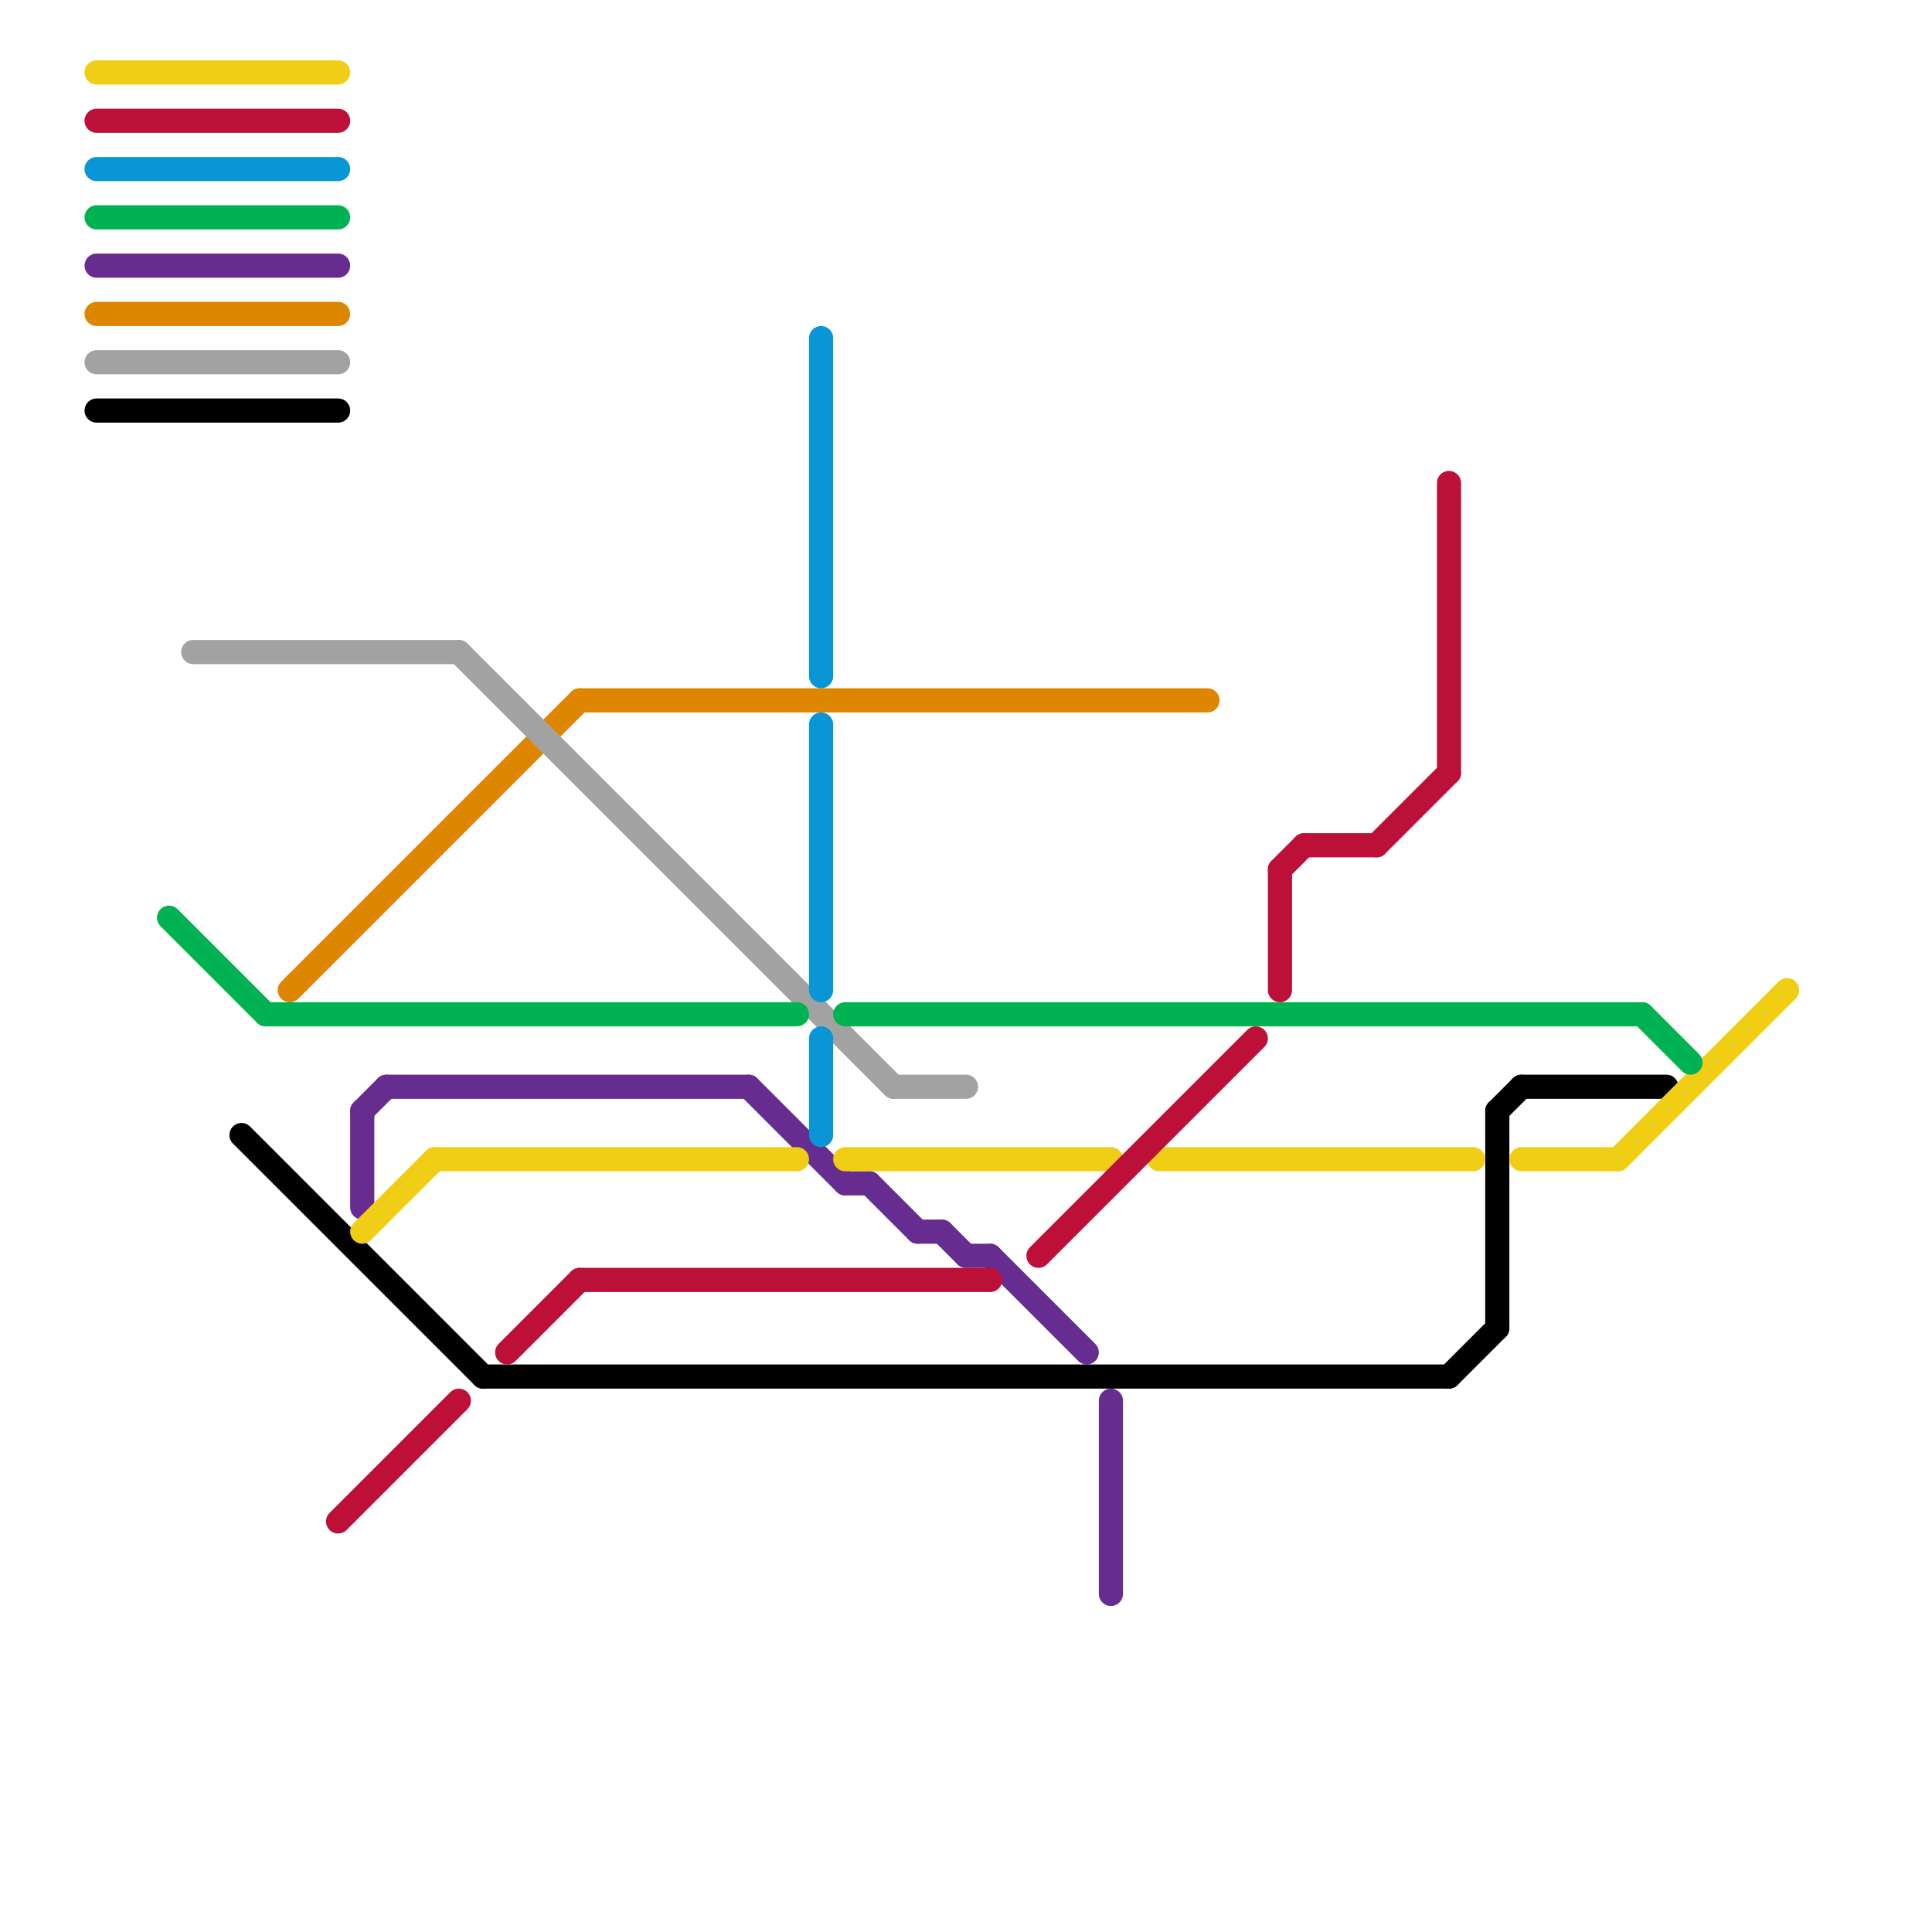 
<svg version="1.1" xmlns="http://www.w3.org/2000/svg" viewBox="0 0 80 80">
<style>text { font: 1px Helvetica; font-weight: 600; white-space: pre; dominant-baseline: central; } line { stroke-width: 1; fill: none; stroke-linecap: round; stroke-linejoin: round; } .c0 { stroke: #662c90 } .c1 { stroke: #df8600 } .c2 { stroke: #a2a2a2 } .c3 { stroke: #000000 } .c4 { stroke: #f0ce15 } .c5 { stroke: #00b251 } .c6 { stroke: #bd1038 } .c7 { stroke: #0896d7 }</style><defs><g id="wm-xf"><circle r="1.2" fill="#000"/><circle r="0.9" fill="#fff"/><circle r="0.6" fill="#000"/><circle r="0.3" fill="#fff"/></g><g id="wm"><circle r="0.6" fill="#000"/><circle r="0.3" fill="#fff"/></g></defs><line class="c0" x1="31" y1="45" x2="35" y2="49"/><line class="c0" x1="4" y1="11" x2="14" y2="11"/><line class="c0" x1="40" y1="52" x2="41" y2="52"/><line class="c0" x1="35" y1="49" x2="36" y2="49"/><line class="c0" x1="36" y1="49" x2="38" y2="51"/><line class="c0" x1="41" y1="52" x2="45" y2="56"/><line class="c0" x1="39" y1="51" x2="40" y2="52"/><line class="c0" x1="46" y1="58" x2="46" y2="66"/><line class="c0" x1="38" y1="51" x2="39" y2="51"/><line class="c0" x1="16" y1="45" x2="31" y2="45"/><line class="c0" x1="15" y1="46" x2="16" y2="45"/><line class="c0" x1="15" y1="46" x2="15" y2="50"/><line class="c1" x1="24" y1="29" x2="50" y2="29"/><line class="c1" x1="4" y1="13" x2="14" y2="13"/><line class="c1" x1="12" y1="41" x2="24" y2="29"/><line class="c2" x1="8" y1="27" x2="19" y2="27"/><line class="c2" x1="37" y1="45" x2="40" y2="45"/><line class="c2" x1="19" y1="27" x2="37" y2="45"/><line class="c2" x1="4" y1="15" x2="14" y2="15"/><line class="c3" x1="62" y1="46" x2="62" y2="55"/><line class="c3" x1="4" y1="17" x2="14" y2="17"/><line class="c3" x1="20" y1="57" x2="60" y2="57"/><line class="c3" x1="62" y1="46" x2="63" y2="45"/><line class="c3" x1="60" y1="57" x2="62" y2="55"/><line class="c3" x1="10" y1="47" x2="20" y2="57"/><line class="c3" x1="63" y1="45" x2="69" y2="45"/><line class="c4" x1="15" y1="51" x2="18" y2="48"/><line class="c4" x1="18" y1="48" x2="33" y2="48"/><line class="c4" x1="4" y1="3" x2="14" y2="3"/><line class="c4" x1="67" y1="48" x2="74" y2="41"/><line class="c4" x1="35" y1="48" x2="46" y2="48"/><line class="c4" x1="48" y1="48" x2="61" y2="48"/><line class="c4" x1="63" y1="48" x2="67" y2="48"/><line class="c5" x1="11" y1="42" x2="33" y2="42"/><line class="c5" x1="4" y1="9" x2="14" y2="9"/><line class="c5" x1="7" y1="38" x2="11" y2="42"/><line class="c5" x1="35" y1="42" x2="68" y2="42"/><line class="c5" x1="68" y1="42" x2="70" y2="44"/><line class="c6" x1="57" y1="35" x2="60" y2="32"/><line class="c6" x1="53" y1="36" x2="53" y2="41"/><line class="c6" x1="4" y1="5" x2="14" y2="5"/><line class="c6" x1="21" y1="56" x2="24" y2="53"/><line class="c6" x1="43" y1="52" x2="52" y2="43"/><line class="c6" x1="60" y1="20" x2="60" y2="32"/><line class="c6" x1="53" y1="36" x2="54" y2="35"/><line class="c6" x1="14" y1="63" x2="19" y2="58"/><line class="c6" x1="24" y1="53" x2="41" y2="53"/><line class="c6" x1="54" y1="35" x2="57" y2="35"/><line class="c7" x1="34" y1="30" x2="34" y2="41"/><line class="c7" x1="34" y1="14" x2="34" y2="28"/><line class="c7" x1="34" y1="43" x2="34" y2="47"/><line class="c7" x1="4" y1="7" x2="14" y2="7"/>
</svg>
